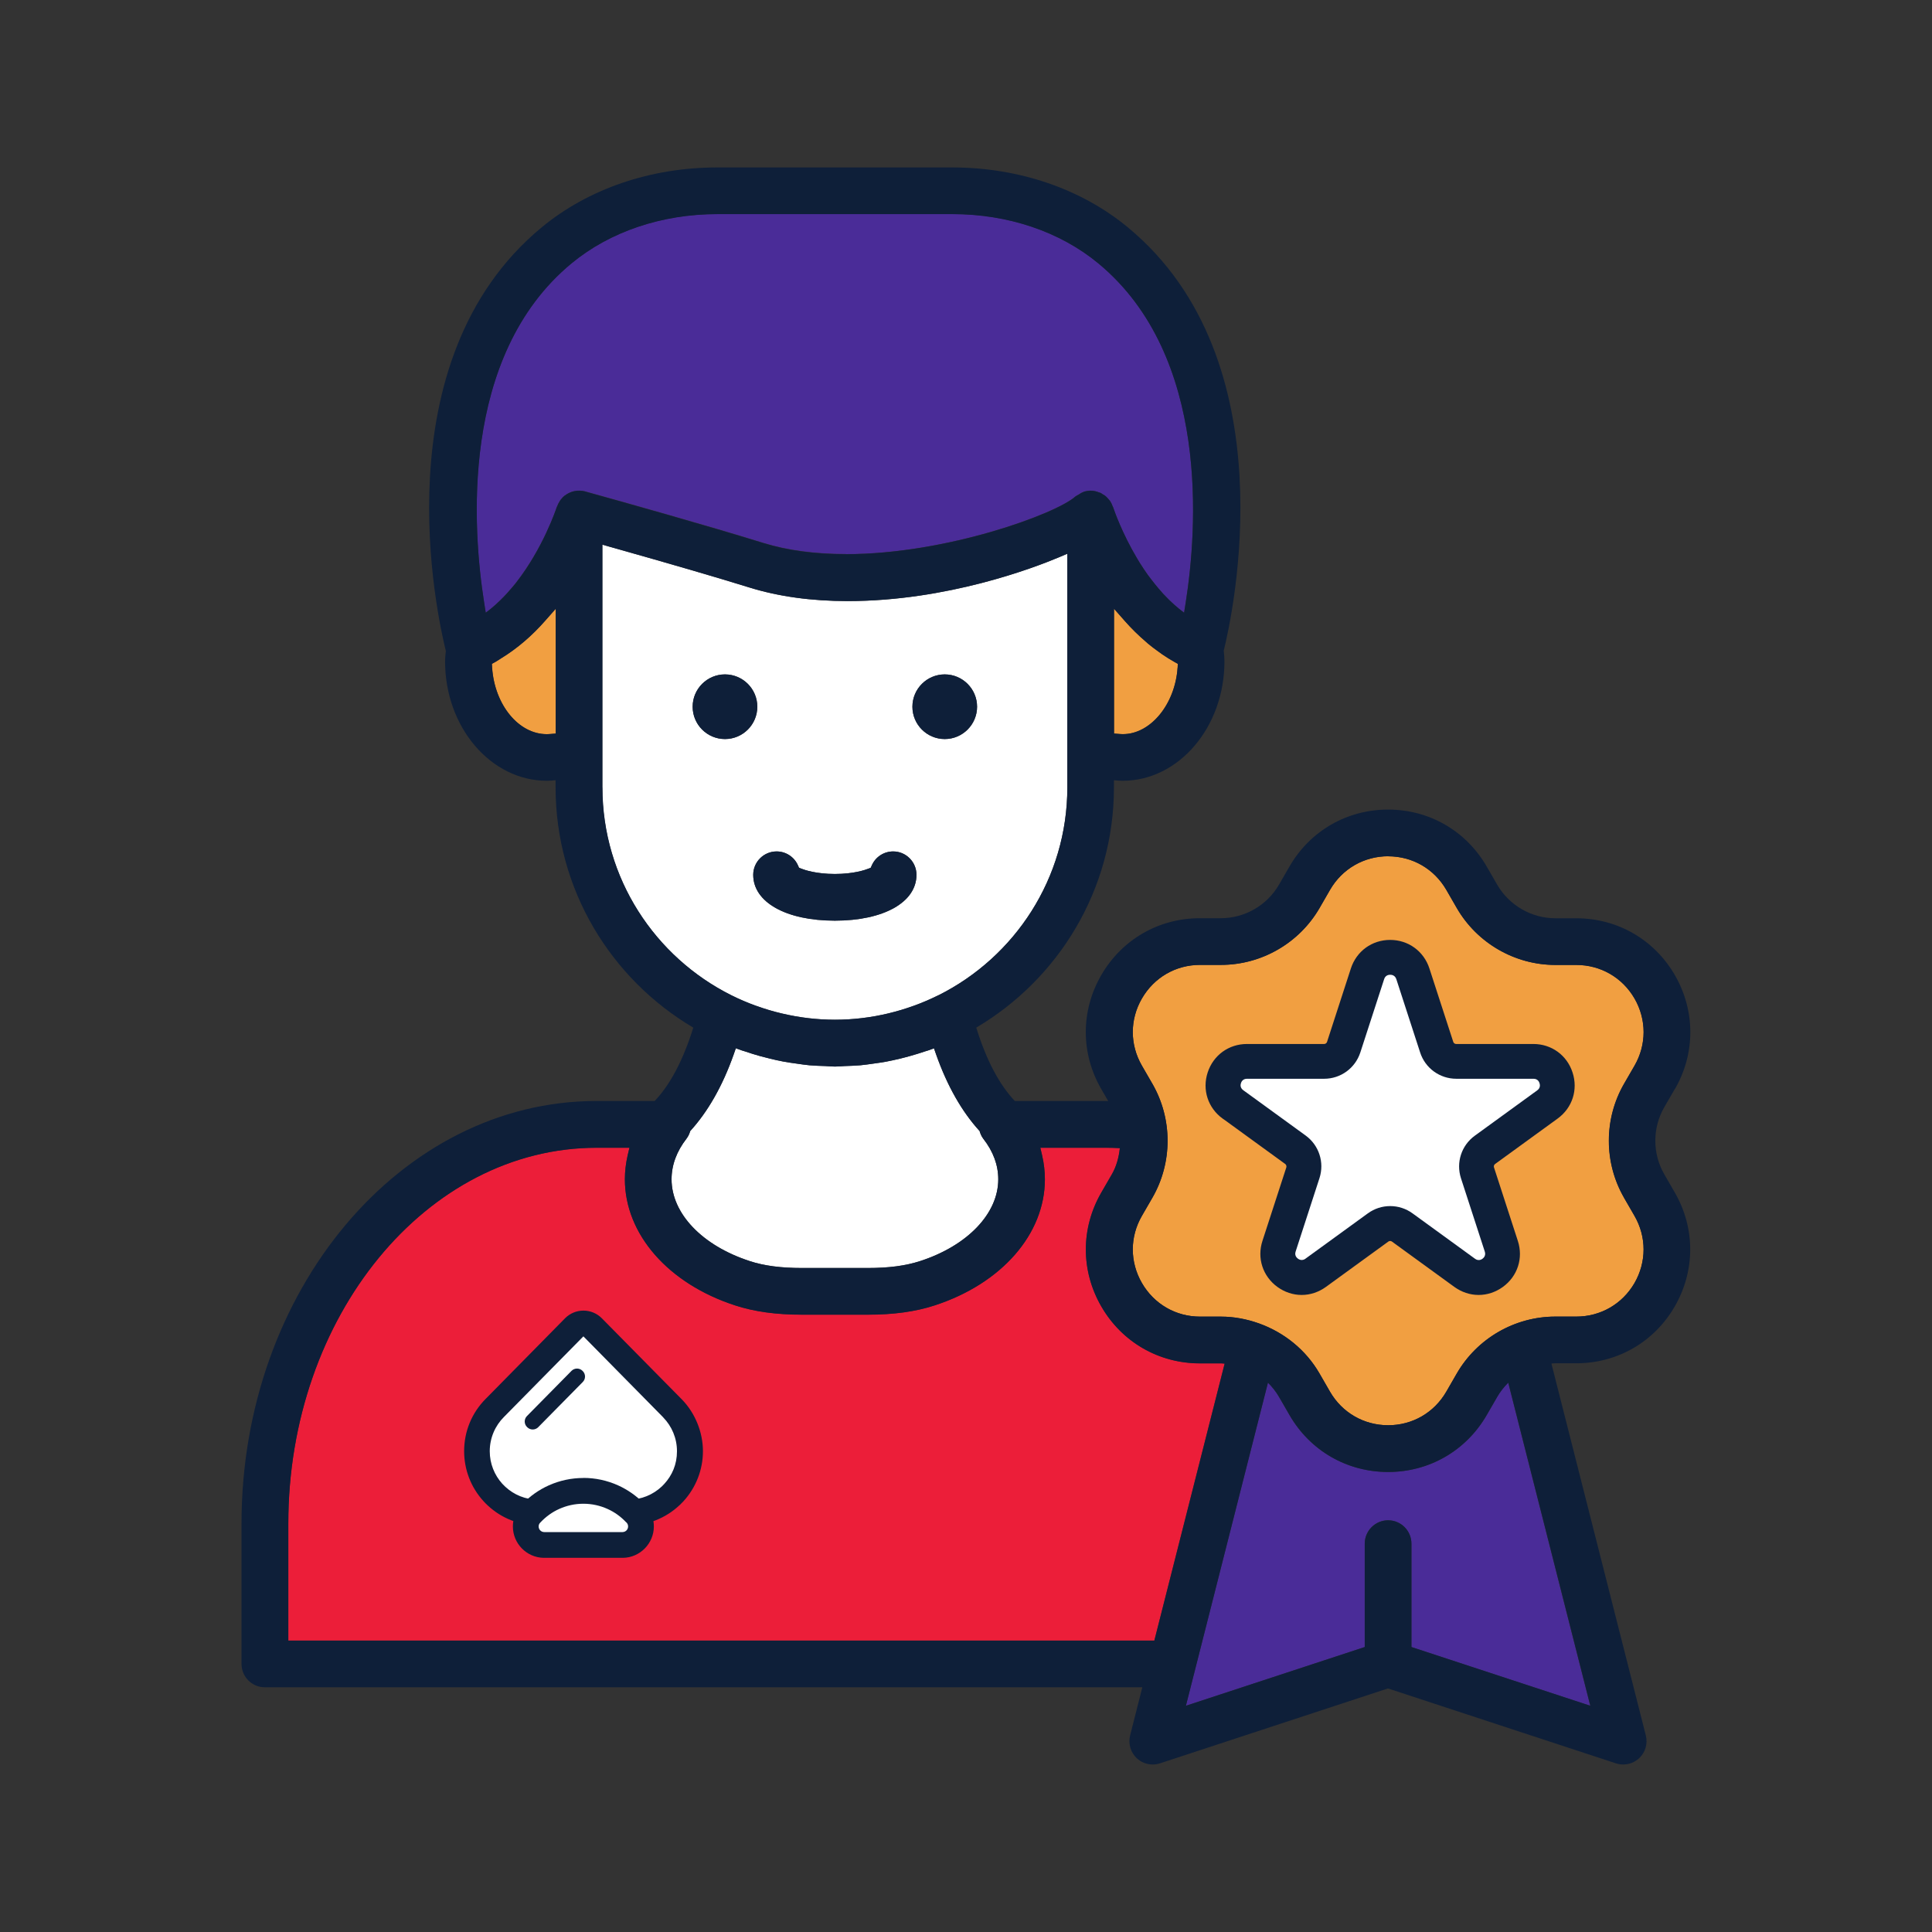 <?xml version="1.0" encoding="UTF-8"?>
<svg id="Layer_2" xmlns="http://www.w3.org/2000/svg" viewBox="0 0 300 300">
  <rect x="0" y="0" width="300" height="300" fill="#333333" stroke="none"/>
  <defs>
    <style>
      .cls-1, .cls-2 {
        fill: #0e1f39;
      }

      .cls-3 {
        fill: #f19f41;
      }

      .cls-4 {
        fill: #ec1e39;
      }

      .cls-5 {
        fill: #fff;
      }

      .cls-6 {
        fill: #4a2c98;
      }

      .cls-2 {
        stroke: #0e1f39;
        stroke-miterlimit: 10;
      }
    </style>
  </defs>
  <g>
    <path class="cls-5" d="M116.39,195.81c2.27.74,4.86,1.08,8.15,1.08h10.2c3.28,0,5.87-.34,8.15-1.08,7.36-2.4,12.12-7.38,12.12-12.69,0-2.2-.78-4.33-2.33-6.31-.28-.36-.45-.77-.57-1.19-2.71-2.97-5-6.93-6.76-11.92l-.32-.92-.92.33c-.14.05-.28.08-.43.13-.79.27-1.59.52-2.4.74-.52.15-1.05.28-1.57.41-.72.17-1.44.34-2.17.47-.63.12-1.27.2-1.91.29-.68.09-1.35.2-2.04.26-.79.07-1.6.09-2.4.12-.51.02-1.02.08-1.54.08s-1-.06-1.51-.08c-.82-.03-1.63-.05-2.44-.12-.67-.06-1.33-.16-2-.26-.66-.09-1.31-.18-1.97-.3-.71-.13-1.42-.29-2.12-.46-.55-.13-1.09-.27-1.63-.42-.79-.22-1.57-.46-2.34-.73-.15-.05-.31-.09-.46-.14l-.92-.33-.32.92c-1.76,4.99-4.05,8.95-6.76,11.93-.13.42-.3.83-.58,1.18-1.54,1.98-2.32,4.11-2.32,6.31,0,5.31,4.75,10.3,12.11,12.69Z"/>
    <path class="cls-3" d="M182.5,102.86l-.14-.08c-.64-.35-1.26-.75-1.88-1.17-.23-.16-.45-.33-.68-.49-.52-.38-1.04-.76-1.54-1.18-.13-.11-.25-.22-.37-.33-1.11-.95-2.19-2-3.21-3.16l-1.7-1.93v19.38l.89.07c.17.01.5.02.5.02,4.28,0,8.09-4.62,8.48-10.3l.04-.62-.28-.16s-.08-.04-.12-.07Z"/>
    <path class="cls-4" d="M189.57,211.69h-3.25c-6.39,0-12.11-3.3-15.31-8.84-3.2-5.54-3.2-12.15,0-17.68l1.63-2.82c.74-1.27,1.1-2.66,1.25-4.08-.74-.04-1.44-.06-2.12-.06h-10.23l.28,1.19c.28,1.22.43,2.47.43,3.71,0,8.51-6.72,16.2-17.12,19.58-2.97.97-6.37,1.44-10.39,1.44h-10.2c-4.02,0-7.42-.47-10.39-1.44-10.4-3.38-17.12-11.07-17.12-19.58,0-1.24.15-2.49.43-3.71l.28-1.19h-5.1c-26.39,0-47.87,26.18-47.87,58.35v18.18h134.47l10.92-43.02c-.2-.01-.4-.04-.6-.04Z"/>
    <path class="cls-5" d="M117.32,156.16s.1.04.15.05c1.27.46,2.57.85,3.89,1.16.02,0,.03,0,.05.01,2.7.64,5.47.97,8.23.97s5.54-.33,8.23-.97c.01,0,.03,0,.04-.01,1.33-.32,2.64-.71,3.92-1.17.03-.01.06-.02.09-.03,1.29-.47,2.55-1.01,3.78-1.62.01,0,.03,0,.04-.01,11.83-5.93,19.99-18.14,19.99-32.26v-36.29l-1.35.57c-3.78,1.59-17.3,6.78-32.77,6.78-5.6,0-10.73-.71-15.25-2.11-5.09-1.58-12.36-3.7-21.6-6.3l-1.23-.35v37.7c0,14.13,8.18,26.35,20.03,32.28,1.22.61,2.47,1.14,3.75,1.61ZM146.7,104.72c2.76,0,5.02,2.25,5.02,5.02s-2.25,5.02-5.02,5.02-5.02-2.25-5.02-5.02,2.25-5.02,5.02-5.02ZM120.59,132.21c1.44,0,2.74.85,3.32,2.17l.16.36.37.15c.48.19,2.27.82,5.2.82s4.72-.63,5.2-.82l.37-.15.16-.36c.58-1.32,1.88-2.17,3.32-2.17,2,0,3.62,1.63,3.62,3.63,0,4.26-5.09,7.12-12.67,7.12s-12.68-2.86-12.68-7.12c0-2,1.63-3.63,3.63-3.63ZM107.56,109.74c0-2.77,2.25-5.02,5.02-5.02s5.02,2.25,5.02,5.02-2.25,5.02-5.02,5.02-5.02-2.25-5.02-5.02Z"/>
    <path class="cls-3" d="M77.69,102.3c-.26.16-.52.34-.78.49l-.13.07c-.06.03-.11.06-.17.09l-.24.13.04.62c.4,5.77,4.13,10.3,8.47,10.3.17,0,.34,0,.51-.02l.89-.07v-19.38l-1.64,1.86c-1.94,2.23-4.27,4.28-6.96,5.91Z"/>
    <path class="cls-6" d="M131.34,86.04c15.69,0,32.65-6.28,35.61-8.93.02-.02.04-.02.06-.04.14-.12.31-.19.47-.28.23-.14.46-.3.71-.39.04-.01.07-.05.11-.06.35-.11.71-.16,1.07-.16.47,0,.91.12,1.33.29.05.02.1.01.14.03.15.07.26.17.4.25.12.07.24.14.36.22.19.15.35.33.51.51.08.09.17.18.24.28.17.25.3.52.4.81.02.06.06.1.08.16.21.63,1.43,4.1,3.72,7.95.13.22.27.45.41.68.4.64.83,1.28,1.29,1.93.18.25.38.5.57.75.33.44.68.87,1.04,1.29.24.28.48.56.73.84.56.6,1.14,1.19,1.76,1.73.48.43.99.84,1.51,1.23l.26-1.64c1.73-11,3.89-38.16-13.57-52.6-5.97-4.94-14.03-7.66-22.69-7.66h-36.44c-8.66,0-16.72,2.72-22.69,7.66-17.46,14.44-15.3,41.59-13.57,52.59l.26,1.65c.52-.38,1.02-.79,1.5-1.22.11-.1.22-.21.33-.31.36-.33.71-.67,1.04-1.02.15-.16.3-.32.45-.48.26-.29.51-.58.76-.87.17-.21.35-.41.52-.62.06-.07.11-.14.16-.21,4.13-5.29,6.16-11.33,6.26-11.65.02-.06.06-.1.08-.16.09-.26.21-.5.36-.73.05-.08.1-.16.15-.24.2-.26.42-.5.68-.7,0,0,.01,0,.02,0,.61-.46,1.37-.74,2.18-.74.01,0,.03,0,.04,0,.31,0,.62.04.92.12l.33.09c5.24,1.45,18.4,5.13,27.31,7.9,3.71,1.15,8.03,1.73,12.82,1.73Z"/>
    <path class="cls-6" d="M232.48,216.91l-1.63,2.82c-3.2,5.54-8.92,8.84-15.31,8.84s-12.12-3.31-15.31-8.84l-1.63-2.82c-.48-.82-1.06-1.56-1.72-2.21l-12.74,50.17,27.77-9.12v-16.05c0-2,1.63-3.63,3.63-3.63s3.62,1.63,3.62,3.63v16.05l27.77,9.12-12.74-50.17c-.66.65-1.24,1.39-1.72,2.21Z"/>
    <g>
      <path class="cls-3" d="M215.55,222.57c-4.22,0-8.01-2.18-10.12-5.84l-1.62-2.81c-1.92-3.31-4.99-5.87-8.67-7.2l-.15-.04-.05-.03c-1.79-.63-3.6-.94-5.36-.94h-3.25c-4.22,0-8-2.18-10.11-5.84-2.11-3.66-2.11-8.02,0-11.68l1.63-2.82c2.92-5.07,2.92-11.36,0-16.43l-1.63-2.82c-2.11-3.66-2.11-8.02,0-11.68,2.11-3.66,5.89-5.84,10.11-5.84h3.25c5.85,0,11.3-3.15,14.23-8.22l1.62-2.81c2.11-3.66,5.9-5.84,10.12-5.84s8,2.18,10.12,5.84l1.62,2.81c2.93,5.07,8.38,8.22,14.23,8.22h3.25c4.22,0,8,2.18,10.12,5.84,2.11,3.66,2.11,8.03,0,11.68l-1.63,2.82c-2.92,5.07-2.92,11.36,0,16.43l1.63,2.82c2.11,3.66,2.11,8.02,0,11.68-2.12,3.66-5.9,5.84-10.12,5.84h-3.25c-5.85,0-11.3,3.15-14.23,8.22l-1.62,2.81c-2.11,3.66-5.89,5.84-10.12,5.84ZM215.55,154.09c-12.71,0-23.06,10.34-23.06,23.05s10.34,23.06,23.06,23.06,23.05-10.34,23.05-23.06-10.34-23.05-23.05-23.05Z"/>
      <path class="cls-1" d="M215.55,132.97c3.77,0,7.14,1.95,9.03,5.22l1.62,2.81c3.15,5.45,9.02,8.84,15.31,8.84h3.25c3.77,0,7.15,1.95,9.04,5.21,1.88,3.27,1.88,7.17,0,10.43l-1.63,2.82c-3.14,5.45-3.14,12.23,0,17.68l1.63,2.82c1.88,3.26,1.88,7.16,0,10.43-1.89,3.26-5.27,5.21-9.04,5.21h-3.25c-6.3,0-12.16,3.39-15.31,8.84l-1.62,2.81c-1.89,3.27-5.26,5.22-9.03,5.22s-7.15-1.95-9.04-5.22l-1.62-2.81c-2.12-3.68-5.5-6.38-9.39-7.78,0,0,0,0,0,0,0,0,0,0,0,0-1.88-.67-3.86-1.06-5.91-1.06h-3.25c-3.77,0-7.14-1.95-9.03-5.22-1.89-3.27-1.89-7.17,0-10.43l1.63-2.82c3.14-5.45,3.14-12.23,0-17.68l-1.63-2.82c-1.89-3.27-1.89-7.17,0-10.43,1.89-3.27,5.26-5.22,9.03-5.22h3.25c6.3,0,12.16-3.39,15.31-8.84l1.62-2.81c1.89-3.27,5.27-5.22,9.04-5.22M215.55,201.45c13.4,0,24.3-10.9,24.3-24.31s-10.9-24.3-24.3-24.3-24.31,10.9-24.31,24.3,10.9,24.31,24.31,24.31M215.55,130.47c-4.67,0-8.86,2.42-11.2,6.46l-1.62,2.82c-2.71,4.68-7.74,7.59-13.15,7.59h-3.25c-4.67,0-8.86,2.42-11.2,6.47-2.34,4.05-2.34,8.88,0,12.93l1.63,2.82c2.7,4.68,2.7,10.5,0,15.18l-1.63,2.82c-2.34,4.05-2.34,8.88,0,12.93,2.34,4.05,6.52,6.46,11.2,6.46h3.25c1.59,0,3.23.28,4.86.84l.09.05.24.06c3.38,1.24,6.21,3.59,7.97,6.64l1.62,2.81c2.34,4.05,6.53,6.47,11.2,6.47s8.86-2.42,11.2-6.47l1.62-2.81c2.71-4.68,7.74-7.59,13.15-7.59h3.25c4.67,0,8.86-2.41,11.2-6.46,2.33-4.06,2.33-8.89,0-12.93l-1.63-2.82c-2.69-4.68-2.69-10.5,0-15.18l1.63-2.82c2.33-4.05,2.33-8.88,0-12.93-2.34-4.05-6.53-6.47-11.2-6.47h-3.25c-5.41,0-10.44-2.91-13.15-7.59l-1.62-2.81c-2.34-4.05-6.53-6.47-11.2-6.47h0ZM215.55,198.95c-12.02,0-21.81-9.78-21.81-21.81s9.78-21.8,21.81-21.8,21.8,9.78,21.8,21.8-9.78,21.81-21.8,21.81h0Z"/>
    </g>
    <path class="cls-3" d="M215.55,151.95c-13.89,0-25.19,11.3-25.19,25.19s11.3,25.2,25.19,25.2,25.19-11.3,25.19-25.2-11.3-25.19-25.19-25.19Z"/>
    <path class="cls-1" d="M146.7,114.76c2.76,0,5.02-2.25,5.02-5.02s-2.25-5.02-5.02-5.02-5.02,2.25-5.02,5.02,2.25,5.02,5.02,5.02Z"/>
    <path class="cls-1" d="M129.64,142.96c7.58,0,12.67-2.86,12.67-7.12,0-2-1.62-3.63-3.62-3.63-1.44,0-2.74.85-3.32,2.17l-.16.36-.37.15c-.48.19-2.27.82-5.2.82s-4.72-.63-5.2-.82l-.37-.15-.16-.36c-.58-1.32-1.88-2.17-3.32-2.17-2,0-3.63,1.63-3.63,3.63,0,4.26,5.09,7.12,12.68,7.12Z"/>
    <path class="cls-1" d="M117.59,109.74c0-2.77-2.25-5.02-5.02-5.02s-5.02,2.25-5.02,5.02,2.25,5.02,5.02,5.02,5.02-2.25,5.02-5.02Z"/>
    <path class="cls-1" d="M260.08,169.11c3.19-5.53,3.19-12.15,0-17.68-3.19-5.53-8.92-8.84-15.31-8.84h-3.25c-3.71,0-7.17-2-9.04-5.22l-1.63-2.82c-3.2-5.54-8.92-8.84-15.31-8.84s-12.12,3.31-15.31,8.84l-1.63,2.82c-1.86,3.22-5.32,5.21-9.04,5.21h-3.25c-6.39,0-12.11,3.31-15.31,8.84-3.2,5.54-3.2,12.15,0,17.68l1.08,1.87c-.11,0-.22-.01-.33-.01h-14.17c-2.42-2.55-4.43-6.36-5.99-11.39,12.77-7.55,21.38-21.42,21.38-37.3v-1.12c.45.05.89.09,1.34.09,8.72,0,15.82-8.32,15.82-18.55,0-.51-.05-1.05-.11-1.65,1.35-5.46,10.13-45.05-14.87-65.72-7.26-6.01-16.96-9.32-27.31-9.32h-36.44c-10.35,0-20.05,3.31-27.31,9.32-25.06,20.73-16.18,60.46-14.86,65.76-.06.53-.12,1.06-.12,1.61,0,10.23,7.1,18.55,15.82,18.55.45,0,.9-.04,1.34-.09v1.12c0,15.88,8.61,29.75,21.38,37.3-1.56,5.03-3.57,8.84-5.99,11.39h-9.04c-30.39,0-55.12,29.43-55.12,65.61v21.8c0,2,1.62,3.63,3.62,3.63h136.26l-1.9,7.48c-.32,1.28.08,2.64,1.04,3.54.67.63,1.55.97,2.47.97.38,0,.76-.06,1.13-.18l35.4-11.63,35.39,11.63c.37.12.75.18,1.13.18.92,0,1.8-.35,2.48-.97.97-.91,1.36-2.26,1.04-3.54l-14.66-57.75c.2-.01.4-.04.6-.04h3.25c6.39,0,12.12-3.3,15.31-8.84,3.19-5.54,3.19-12.15,0-17.68l-1.63-2.82c-1.86-3.22-1.86-7.21,0-10.43l1.63-2.82ZM182.86,103.7c-.4,5.68-4.2,10.3-8.48,10.3,0,0-.33,0-.5-.02l-.89-.07v-19.38l1.7,1.93c1.03,1.17,2.1,2.21,3.21,3.16.13.11.24.23.37.33.5.42,1.02.8,1.54,1.18.23.16.45.33.68.49.62.42,1.24.81,1.88,1.17l.14.08s.08.04.12.07l.28.16-.04.62ZM86.29,113.91l-.89.07c-.17.01-.34.02-.51.02-4.35,0-8.07-4.53-8.47-10.3l-.04-.62.24-.13c.06-.03.11-.06.17-.09l.13-.07c.27-.15.52-.33.78-.49,2.69-1.63,5.01-3.69,6.96-5.91l1.64-1.86v19.38ZM90.88,76.32c-.3-.08-.61-.12-.92-.12-.01,0-.03,0-.04,0-.81,0-1.57.27-2.18.74,0,0-.01,0-.02,0-.26.2-.48.44-.68.7-.06.07-.1.16-.15.24-.15.23-.27.47-.36.73-.02.06-.06.1-.08.16-.1.31-2.13,6.36-6.26,11.65-.06.07-.11.14-.16.21-.17.21-.34.41-.52.62-.25.29-.5.59-.76.87-.15.16-.3.32-.45.48-.34.35-.68.69-1.04,1.02-.11.1-.22.21-.33.31-.48.43-.98.83-1.5,1.22l-.26-1.65c-1.73-11-3.89-38.14,13.57-52.59,5.97-4.94,14.03-7.66,22.69-7.66h36.44c8.67,0,16.72,2.72,22.69,7.66,17.45,14.44,15.3,41.59,13.57,52.6l-.26,1.64c-.53-.39-1.03-.8-1.51-1.23-.62-.55-1.2-1.13-1.76-1.73-.25-.28-.49-.56-.73-.84-.36-.43-.71-.86-1.04-1.29-.19-.25-.39-.5-.57-.75-.46-.64-.89-1.29-1.29-1.93-.14-.23-.28-.45-.41-.68-2.29-3.85-3.51-7.32-3.72-7.95-.02-.06-.06-.1-.08-.16-.1-.29-.23-.56-.4-.81-.07-.1-.16-.18-.24-.28-.16-.18-.32-.36-.51-.51-.11-.09-.23-.15-.36-.22-.13-.08-.25-.19-.4-.25-.05-.02-.1-.01-.14-.03-.42-.17-.86-.29-1.33-.29-.36,0-.72.06-1.07.16-.04.01-.07.04-.11.06-.26.09-.48.24-.71.39-.16.1-.33.16-.47.28-.02.02-.04.02-.06.04-2.96,2.65-19.92,8.93-35.61,8.93-4.79,0-9.1-.58-12.82-1.73-8.91-2.76-22.07-6.44-27.31-7.9l-.33-.09ZM93.54,122.27v-37.7l1.23.35c9.24,2.6,16.51,4.72,21.6,6.3,4.51,1.4,9.64,2.11,15.25,2.11,15.47,0,28.99-5.19,32.77-6.78l1.35-.57v36.29c0,14.11-8.16,26.33-19.99,32.26-.01,0-.03,0-.04.01-1.23.61-2.49,1.16-3.78,1.62-.03.01-.06.02-.09.03-1.28.46-2.59.86-3.92,1.17-.01,0-.03,0-.04.01-2.7.64-5.47.97-8.23.97s-5.53-.33-8.23-.97c-.02,0-.03,0-.05-.01-1.32-.31-2.61-.7-3.89-1.16-.05-.02-.1-.04-.15-.05-1.28-.47-2.53-1-3.75-1.61-11.86-5.92-20.03-18.15-20.03-32.28ZM106.6,176.81c.28-.36.45-.76.58-1.18,2.71-2.98,5-6.93,6.76-11.93l.32-.92.92.33c.15.05.3.09.46.14.77.26,1.55.51,2.34.73.54.15,1.09.29,1.63.42.7.17,1.41.33,2.12.46.65.12,1.31.21,1.97.3.66.09,1.32.2,2,.26.81.07,1.63.1,2.44.12.5.02,1,.08,1.51.08s1.02-.06,1.54-.08c.8-.03,1.6-.05,2.4-.12.69-.06,1.36-.17,2.04-.26.64-.09,1.28-.18,1.91-.29.73-.14,1.45-.3,2.17-.47.53-.13,1.05-.26,1.57-.41.81-.23,1.61-.47,2.4-.74.14-.05.29-.08.43-.13l.92-.33.32.92c1.76,4.99,4.05,8.95,6.76,11.92.12.42.3.83.57,1.19,1.55,1.98,2.33,4.1,2.33,6.31,0,5.31-4.76,10.3-12.12,12.69-2.28.74-4.86,1.08-8.15,1.08h-10.2c-3.29,0-5.88-.34-8.15-1.08-7.36-2.4-12.11-7.38-12.11-12.69,0-2.2.78-4.33,2.32-6.31ZM179.24,254.76H44.77v-18.18c0-32.18,21.47-58.35,47.87-58.35h5.1l-.28,1.19c-.28,1.22-.43,2.47-.43,3.71,0,8.51,6.72,16.2,17.12,19.58,2.97.97,6.37,1.44,10.39,1.44h10.2c4.02,0,7.42-.47,10.39-1.44,10.4-3.39,17.12-11.07,17.12-19.58,0-1.24-.15-2.49-.43-3.71l-.28-1.19h10.23c.68,0,1.38.02,2.12.06-.16,1.41-.52,2.81-1.25,4.08l-1.63,2.82c-3.2,5.53-3.2,12.15,0,17.68,3.19,5.53,8.92,8.84,15.31,8.84h3.25c.2,0,.4.03.6.04l-10.92,43.02ZM246.94,264.87l-27.77-9.12v-16.05c0-2-1.62-3.63-3.62-3.63s-3.63,1.63-3.63,3.63v16.05l-27.77,9.12,12.74-50.17c.66.65,1.24,1.39,1.72,2.21l1.63,2.82c3.2,5.54,8.92,8.84,15.31,8.84s12.11-3.31,15.31-8.84l1.63-2.82c.48-.82,1.06-1.56,1.72-2.21l12.74,50.17ZM252.18,185.98l1.63,2.82c1.88,3.26,1.88,7.16,0,10.43-1.89,3.26-5.27,5.21-9.04,5.21h-3.25c-6.3,0-12.16,3.39-15.31,8.84l-1.62,2.81c-1.89,3.27-5.26,5.22-9.03,5.22s-7.15-1.95-9.04-5.22l-1.62-2.81c-2.12-3.68-5.5-6.38-9.39-7.77,0,0,0,0,0,0,0,0,0,0,0,0-1.88-.67-3.86-1.06-5.91-1.06h-3.25c-3.77,0-7.14-1.95-9.03-5.22-1.89-3.27-1.89-7.17,0-10.43l1.63-2.82c3.14-5.45,3.14-12.23,0-17.68l-1.63-2.82c-1.89-3.27-1.89-7.17,0-10.43,1.89-3.27,5.26-5.22,9.03-5.22h3.25c6.3,0,12.16-3.39,15.31-8.84l1.62-2.81c1.89-3.27,5.27-5.22,9.04-5.22s7.14,1.95,9.03,5.22l1.62,2.81c3.15,5.45,9.02,8.84,15.31,8.84h3.25c3.77,0,7.15,1.95,9.04,5.21,1.88,3.27,1.88,7.17,0,10.43l-1.63,2.82c-3.14,5.45-3.14,12.23,0,17.68Z"/>
  </g>
  <g>
    <g>
      <path class="cls-5" d="M97.61,234.88c-2.14,0-4.25-.73-5.92-2.07-.31-.25-.68-.37-1.09-.37s-.78.13-1.08.37c-1.68,1.33-3.79,2.07-5.93,2.07-2.41,0-4.72-.9-6.48-2.55-.21-.19-.41-.39-.59-.6-1.58-1.75-2.45-4.01-2.45-6.38,0-2.53.98-4.9,2.75-6.69,0-.01,12.36-12.54,12.36-12.54.38-.38.89-.6,1.42-.6s1.05.21,1.42.6l12.4,12.57c1.76,1.81,2.72,4.17,2.72,6.67s-.88,4.67-2.49,6.42c-.16.18-.33.35-.5.51-.01,0-.02.02-.03.03-1.77,1.65-4.07,2.56-6.5,2.56Z"/>
      <path class="cls-1" d="M90.59,207.51l12.33,12.51.07.08c1.32,1.36,2.13,3.21,2.13,5.25s-.75,3.74-1.97,5.07h0s0,0,0,0c-.12.14-.25.27-.39.4h0s0,0,0,0c-1.35,1.27-3.16,2.05-5.16,2.05-1.77,0-3.4-.61-4.68-1.63h0c-.64-.51-1.45-.81-2.33-.81s-1.7.3-2.34.81c-1.28,1.02-2.91,1.63-4.67,1.63-1.98,0-3.78-.76-5.12-2.01-.16-.15-.32-.31-.47-.47-1.2-1.33-1.94-3.1-1.94-5.04,0-2.08.84-3.96,2.2-5.32h0s0,0,0,0l12.33-12.51M82.72,221.97c.31,0,.62-.12.85-.35l6.92-7.02c.47-.47.47-1.23,0-1.7l-.04-.04c-.23-.23-.54-.35-.85-.35s-.62.12-.85.35l-6.92,7.02c-.47.47-.47,1.23,0,1.7l.04.04c.23.23.54.35.85.35M92.93,231.24s0,0,0,0c0,0,0,0,0,0M90.59,203.51h0c-1.07,0-2.1.43-2.85,1.19l-12.3,12.49s0,0,0,0c-2.18,2.18-3.37,5.07-3.37,8.15,0,2.86,1.05,5.6,2.97,7.72.22.25.46.49.71.72,2.14,1.99,4.92,3.08,7.84,3.08,2.53,0,5.01-.84,7.01-2.38,2,1.53,4.48,2.38,7.01,2.38,2.95,0,5.76-1.11,7.91-3.14,0,0,.01,0,.02-.01.19-.18.38-.38.57-.58,0,0,.01-.01.02-.02,1.94-2.13,3.02-4.89,3.02-7.77s-1.16-5.88-3.27-8.04l-.1-.1-12.33-12.5c-.75-.76-1.78-1.19-2.85-1.19h0Z"/>
    </g>
    <g>
      <path class="cls-5" d="M84.52,239.91c-1.58,0-2.87-1.29-2.87-2.87,0-.62.19-1.2.56-1.7.1-.13.21-.27.34-.39h0c1-1.05,2.17-1.89,3.49-2.48,1.43-.65,2.97-.97,4.55-.97s3.12.33,4.56.98c1.3.59,2.47,1.41,3.46,2.45,0,0,.02.01.02.02.16.16.3.31.41.48.32.47.5,1.03.5,1.62,0,1.56-1.27,2.85-2.83,2.87,0,0-.02,0-.03,0h-12.16Z"/>
      <path class="cls-1" d="M90.59,233.5c1.33,0,2.6.29,3.73.8,1.1.49,2.08,1.2,2.89,2.06.02.01.03.03.05.04.05.04.09.09.12.14.1.14.15.31.15.49,0,.48-.38.86-.86.87,0,0,0,0,0,0h-12.16s0,0,0,0h0c-.48,0-.87-.39-.87-.87,0-.19.06-.37.17-.51.03-.04.07-.08.11-.12,0,0,.02-.02.02-.02.82-.87,1.81-1.59,2.91-2.08,1.14-.51,2.4-.8,3.73-.8M90.59,229.5c-1.87,0-3.68.39-5.38,1.15-1.54.69-2.92,1.67-4.1,2.9-.19.19-.37.39-.53.6-.62.85-.94,1.84-.94,2.88,0,2.65,2.13,4.82,4.77,4.87.03,0,.07,0,.1,0h12.16s.04,0,.07,0c2.64-.04,4.79-2.23,4.79-4.87,0-.99-.29-1.94-.85-2.75-.18-.27-.41-.53-.65-.77,0,0-.01-.01-.02-.02-1.16-1.2-2.52-2.16-4.05-2.85-1.7-.76-3.5-1.15-5.38-1.15h0Z"/>
    </g>
  </g>
  <path class="cls-2" d="M190.16,173.29l9.69,7.04c.34.25.49.7.36,1.11l-3.7,11.39c-.81,2.48.04,5.07,2.14,6.6,1.04.75,2.24,1.15,3.47,1.15s2.43-.4,3.47-1.15l9.69-7.04c.17-.12.37-.19.58-.19s.41.07.58.19l9.69,7.04c1.04.75,2.24,1.15,3.47,1.15s2.43-.4,3.47-1.15c2.11-1.53,2.95-4.12,2.14-6.6l-3.7-11.4c-.13-.41.02-.85.37-1.1l9.69-7.04c2.11-1.53,2.95-4.12,2.14-6.6-.8-2.48-3.01-4.08-5.61-4.08h-11.98c-.43,0-.81-.28-.94-.69l-3.7-11.39c-.81-2.48-3.02-4.08-5.62-4.08s-4.81,1.6-5.62,4.08l-3.7,11.4c-.14.41-.51.68-.94.68h-11.98c-2.6,0-4.81,1.6-5.62,4.08-.81,2.48.04,5.07,2.14,6.6ZM192.69,168.2c.08-.26.32-.69.94-.69h11.98c2.57,0,4.82-1.64,5.62-4.08l3.7-11.39c.19-.59.67-.68.94-.68s.75.09.95.68l3.7,11.39c.79,2.44,3.05,4.08,5.62,4.08h11.98c.63,0,.86.43.94.69.08.26.15.74-.36,1.11l-9.69,7.04c-2.08,1.51-2.94,4.16-2.15,6.61l3.7,11.39c.19.59-.14.95-.36,1.11-.19.14-.39.2-.59.2-.3,0-.51-.16-.58-.21l-9.69-7.04c-1.02-.74-2.22-1.13-3.47-1.13s-2.45.39-3.47,1.13l-9.69,7.04c-.08.06-.28.2-.58.2-.2,0-.4-.07-.59-.21-.21-.16-.55-.51-.35-1.11l3.7-11.39c.79-2.44-.07-5.1-2.14-6.61l-9.69-7.04c-.51-.37-.45-.85-.36-1.11Z"/>
  <path class="cls-5" d="M192.69,168.2c.08-.26.32-.69.94-.69h11.98c2.57,0,4.82-1.64,5.62-4.08l3.7-11.39c.19-.59.67-.68.94-.68s.75.09.95.68l3.7,11.39c.79,2.44,3.05,4.08,5.62,4.08h11.98c.63,0,.86.43.94.69.08.26.15.74-.36,1.11l-9.69,7.04c-2.08,1.51-2.94,4.16-2.15,6.61l3.7,11.39c.19.59-.14.95-.36,1.11-.19.14-.39.2-.59.2-.3,0-.51-.16-.58-.21l-9.69-7.04c-1.02-.74-2.22-1.13-3.47-1.13s-2.45.39-3.47,1.13l-9.69,7.04c-.08.06-.28.2-.58.2-.2,0-.4-.07-.59-.21-.21-.16-.55-.51-.35-1.11l3.7-11.39c.79-2.44-.07-5.1-2.14-6.61l-9.69-7.04c-.51-.37-.45-.85-.36-1.11Z"/>
</svg>